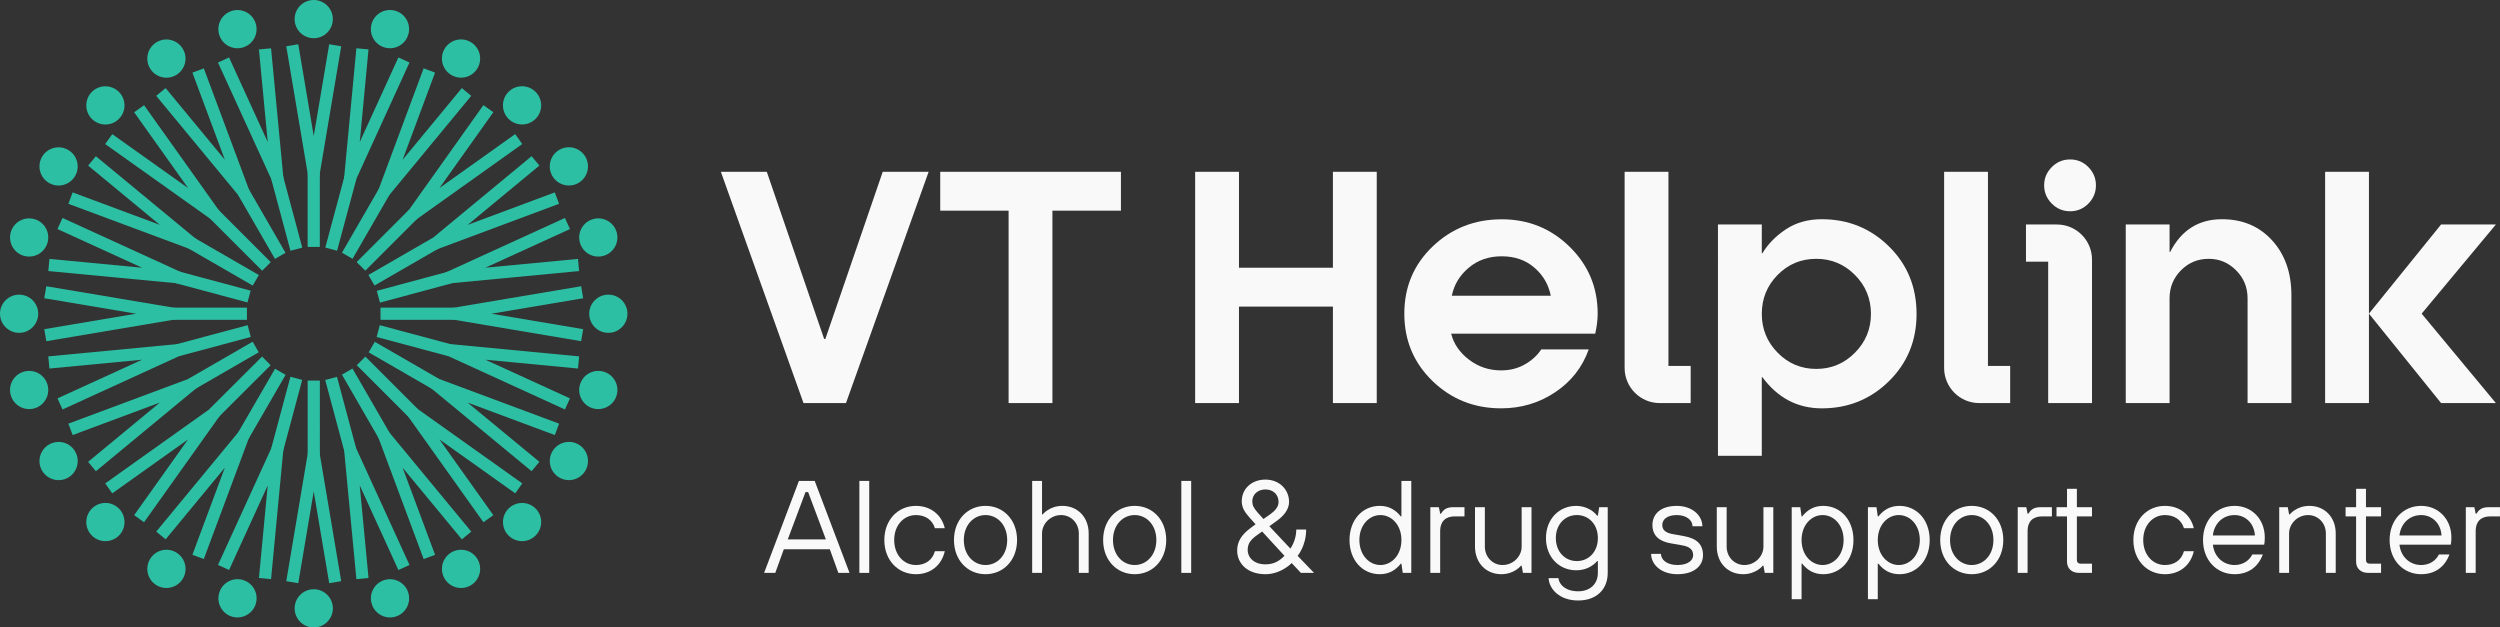<?xml version="1.0" encoding="utf-8"?>
<!-- Generator: Adobe Illustrator 16.0.0, SVG Export Plug-In . SVG Version: 6.00 Build 0)  -->
<!DOCTYPE svg PUBLIC "-//W3C//DTD SVG 1.1//EN" "http://www.w3.org/Graphics/SVG/1.1/DTD/svg11.dtd">
<svg version="1.1" xmlns="http://www.w3.org/2000/svg" xmlns:xlink="http://www.w3.org/1999/xlink" x="0px" y="0px"
	 width="304.637px" height="76.459px" viewBox="0 0 304.637 76.459" enable-background="new 0 0 304.637 76.459"
	 xml:space="preserve">
<rect x="0" y="0" width="304.637" height="76.459" fill="#333333" stroke="none"/>
<g id="art">
	<g>
		<g>
			<path fill="#F9F9F9" d="M97.353,58.601h1.922l4.243,11.207h-1.361l-1.04-2.881h-5.604l-1.041,2.881h-1.361L97.353,58.601z
				 M100.636,65.726l-2.161-5.765h-0.321l-2.161,5.765H100.636z"/>
			<path fill="#F9F9F9" d="M104.719,58.601h1.201v11.207h-1.201V58.601z"/>
			<path fill="#F9F9F9" d="M115.127,67.166c-0.4,1.762-1.762,2.804-3.522,2.804c-2.162,0-3.844-1.683-3.844-4.164
				s1.682-4.162,3.844-4.162c1.761,0,3.122,1.041,3.522,2.722h-1.201c-0.32-1.041-1.201-1.602-2.321-1.602
				c-1.441,0-2.643,1.201-2.643,3.042c0,1.842,1.201,3.045,2.643,3.045c1.12,0,2.001-0.563,2.321-1.685H115.127z"/>
			<path fill="#F9F9F9" d="M116.247,65.805c0-2.481,1.682-4.162,3.844-4.162c2.161,0,3.843,1.681,3.843,4.162
				s-1.682,4.164-3.843,4.164C117.929,69.969,116.247,68.287,116.247,65.805z M122.732,65.805c0-1.841-1.201-3.042-2.642-3.042
				c-1.441,0-2.643,1.201-2.643,3.042c0,1.842,1.201,3.045,2.643,3.045C121.531,68.85,122.732,67.647,122.732,65.805z"/>
			<path fill="#F9F9F9" d="M125.775,58.601h1.201v4.083h0.079c0,0,0.802-1.041,2.402-1.041c1.842,0,3.203,1.361,3.203,3.361v4.804
				h-1.201v-4.804c0-1.279-0.961-2.241-2.162-2.241c-1.28,0-2.321,1.041-2.321,2.241v4.804h-1.201V58.601z"/>
			<path fill="#F9F9F9" d="M134.422,65.805c0-2.481,1.682-4.162,3.844-4.162c2.161,0,3.843,1.681,3.843,4.162
				s-1.682,4.164-3.843,4.164C136.104,69.969,134.422,68.287,134.422,65.805z M140.907,65.805c0-1.841-1.201-3.042-2.642-3.042
				c-1.441,0-2.643,1.201-2.643,3.042c0,1.842,1.201,3.045,2.643,3.045C139.706,68.85,140.907,67.647,140.907,65.805z"/>
			<path fill="#F9F9F9" d="M143.95,58.601h1.201v11.207h-1.201V58.601z"/>
			<path fill="#F9F9F9" d="M152.997,63.885l-0.721-0.802c-0.48-0.56-0.961-1.12-0.961-2.001c0-1.521,1.2-2.642,2.883-2.642
				c1.682,0,2.882,1.201,2.882,2.722c0,0.961-0.721,1.761-1.521,2.321l-0.881,0.641l2.562,2.723c0,0,0.721-0.962,0.721-2.322h1.201
				c0,2-1.041,3.203-1.041,3.203l2.002,2.08h-1.603l-1.12-1.199c0,0-1.281,1.36-3.202,1.36c-2.162,0-3.442-1.28-3.442-2.881
				c0-1.122,0.544-1.923,1.601-2.724L152.997,63.885z M153.798,64.766l-0.561,0.399c-0.801,0.561-1.201,1.042-1.201,1.841
				c0,0.963,0.801,1.762,2.162,1.762c1.041,0,1.682-0.399,2.321-1.04L153.798,64.766z M154.758,62.684
				c0.561-0.401,1.041-0.881,1.041-1.521c0-0.881-0.641-1.521-1.601-1.521c-0.961,0-1.602,0.64-1.602,1.44
				c0,0.479,0.16,0.8,0.641,1.36l0.721,0.801L154.758,62.684z"/>
			<path fill="#F9F9F9" d="M170.771,68.689h-0.08c-0.641,0.801-1.441,1.28-2.562,1.28c-2.082,0-3.684-1.683-3.684-4.164
				s1.602-4.162,3.684-4.162c1.12,0,1.921,0.48,2.562,1.28h0.08v-4.322h1.201v11.207h-1.041L170.771,68.689z M170.771,65.805
				c0-1.841-1.201-3.042-2.562-3.042c-1.36,0-2.562,1.201-2.562,3.042c0,1.842,1.201,3.045,2.562,3.045
				C169.569,68.85,170.771,67.647,170.771,65.805z"/>
			<path fill="#F9F9F9" d="M174.293,61.803h1.041l0.159,0.8h0.081c0.32-0.479,0.641-0.8,1.521-0.8h1.36v1.12h-1.201
				c-1.12,0-1.762,0.642-1.762,1.763v5.122h-1.2V61.803z"/>
			<path fill="#F9F9F9" d="M179.736,61.803h1.201v4.804c0,1.28,0.962,2.243,2.163,2.243c1.28,0,2.321-1.042,2.321-2.243v-4.804h1.2
				v8.005h-1.04l-0.16-0.881h-0.08c0,0-0.801,1.042-2.401,1.042c-1.843,0-3.204-1.36-3.204-3.362V61.803z"/>
			<path fill="#F9F9F9" d="M189.905,70.449c0.081,0.803,0.881,1.603,2.402,1.603c1.441,0,2.401-0.881,2.401-2.243v-1.439h-0.079
				c-0.642,0.72-1.521,1.121-2.562,1.121c-2.081,0-3.684-1.603-3.684-3.923c0-2.323,1.603-3.924,3.684-3.924
				c1.041,0,2.002,0.48,2.562,1.201h0.079l0.16-1.041h1.041v8.005c0,2.002-1.361,3.364-3.603,3.364
				c-2.242,0-3.522-1.362-3.604-2.724H189.905z M194.709,65.567c0-1.682-1.12-2.804-2.562-2.804c-1.44,0-2.562,1.122-2.562,2.804
				c0,1.681,1.122,2.802,2.562,2.802C193.589,68.369,194.709,67.248,194.709,65.567z"/>
			<path fill="#F9F9F9" d="M202.396,67.488c0,0.72,0.721,1.362,2.001,1.362c1.281,0,1.922-0.563,1.922-1.203
				c0-0.641-0.399-1.04-1.361-1.199l-1.36-0.24c-1.441-0.241-2.242-0.963-2.242-2.243s0.961-2.321,2.963-2.321
				c1.922,0,3.122,1.201,3.122,2.481h-1.2c0-0.721-0.722-1.361-1.922-1.361c-1.201,0-1.762,0.561-1.762,1.201
				c0,0.561,0.319,0.945,1.281,1.121l1.361,0.241c1.601,0.288,2.321,1.04,2.321,2.32s-1.041,2.322-3.123,2.322
				c-2.001,0-3.202-1.201-3.202-2.481H202.396z"/>
			<path fill="#F9F9F9" d="M209.2,61.803h1.201v4.804c0,1.28,0.962,2.243,2.162,2.243c1.281,0,2.321-1.042,2.321-2.243v-4.804h1.201
				v8.005h-1.041l-0.16-0.881h-0.079c0,0-0.802,1.042-2.402,1.042c-1.842,0-3.203-1.36-3.203-3.362V61.803z"/>
			<path fill="#F9F9F9" d="M218.328,61.803h1.041l0.16,1.12h0.08c0.641-0.8,1.441-1.28,2.562-1.28c2.082,0,3.683,1.681,3.683,4.162
				s-1.601,4.164-3.683,4.164c-1.121,0-1.922-0.479-2.562-1.28h-0.08v4.322h-1.201V61.803z M224.653,65.805
				c0-1.841-1.201-3.042-2.562-3.042c-1.36,0-2.562,1.201-2.562,3.042c0,1.842,1.201,3.045,2.562,3.045
				C223.452,68.85,224.653,67.647,224.653,65.805z"/>
			<path fill="#F9F9F9" d="M227.616,61.803h1.04l0.16,1.12h0.081c0.64-0.8,1.441-1.28,2.562-1.28c2.082,0,3.683,1.681,3.683,4.162
				s-1.601,4.164-3.683,4.164c-1.12,0-1.922-0.479-2.562-1.28h-0.081v4.322h-1.2V61.803z M233.94,65.805
				c0-1.841-1.2-3.042-2.562-3.042s-2.562,1.201-2.562,3.042c0,1.842,1.201,3.045,2.562,3.045S233.94,67.647,233.94,65.805z"/>
			<path fill="#F9F9F9" d="M236.423,65.805c0-2.481,1.682-4.162,3.844-4.162c2.161,0,3.843,1.681,3.843,4.162
				s-1.682,4.164-3.843,4.164C238.104,69.969,236.423,68.287,236.423,65.805z M242.908,65.805c0-1.841-1.201-3.042-2.642-3.042
				c-1.441,0-2.643,1.201-2.643,3.042c0,1.842,1.201,3.045,2.643,3.045C241.707,68.85,242.908,67.647,242.908,65.805z"/>
			<path fill="#F9F9F9" d="M245.871,61.803h1.041l0.16,0.8h0.08c0.32-0.479,0.641-0.8,1.521-0.8h1.361v1.12h-1.201
				c-1.121,0-1.762,0.642-1.762,1.763v5.122h-1.201V61.803z"/>
			<path fill="#F9F9F9" d="M251.876,62.923h-1.28v-1.12h1.28v-2.242h1.201v2.242h1.841v1.12h-1.841v5.284
				c0,0.32,0.16,0.481,0.479,0.481h1.361v1.119h-1.601c-0.881,0-1.441-0.559-1.441-1.36V62.923z"/>
			<path fill="#F9F9F9" d="M267.327,67.166c-0.4,1.762-1.762,2.804-3.522,2.804c-2.162,0-3.843-1.683-3.843-4.164
				s1.681-4.162,3.843-4.162c1.761,0,3.122,1.041,3.522,2.722h-1.2c-0.32-1.041-1.201-1.602-2.322-1.602
				c-1.441,0-2.643,1.201-2.643,3.042c0,1.842,1.201,3.045,2.643,3.045c1.121,0,2.002-0.563,2.322-1.685H267.327z"/>
			<path fill="#F9F9F9" d="M275.734,67.567c-0.561,1.521-1.762,2.402-3.443,2.402c-2.162,0-3.843-1.683-3.843-4.164
				s1.681-4.162,3.843-4.162c2.082,0,3.683,1.601,3.683,3.843c0,0.64-0.079,0.881-0.079,0.881h-6.246
				c0.16,1.521,1.298,2.483,2.643,2.483c0.961,0,1.761-0.481,2.162-1.283H275.734z M274.772,65.245
				c-0.079-1.44-1.12-2.481-2.481-2.481c-1.441,0-2.482,1.041-2.643,2.481H274.772z"/>
			<path fill="#F9F9F9" d="M277.734,61.803h1.041l0.16,0.881h0.08c0,0,0.801-1.041,2.402-1.041c1.841,0,3.202,1.361,3.202,3.361
				v4.804h-1.201v-4.804c0-1.279-0.96-2.241-2.161-2.241c-1.281,0-2.322,1.041-2.322,2.241v4.804h-1.201V61.803z"/>
			<path fill="#F9F9F9" d="M287.103,62.923h-1.28v-1.12h1.28v-2.242h1.201v2.242h1.841v1.12h-1.841v5.284
				c0,0.32,0.16,0.481,0.48,0.481h1.36v1.119h-1.601c-0.881,0-1.441-0.559-1.441-1.36V62.923z"/>
			<path fill="#F9F9F9" d="M298.473,67.567c-0.562,1.521-1.762,2.402-3.443,2.402c-2.162,0-3.844-1.683-3.844-4.164
				s1.682-4.162,3.844-4.162c2.082,0,3.683,1.601,3.683,3.843c0,0.64-0.079,0.881-0.079,0.881h-6.246
				c0.16,1.521,1.298,2.483,2.643,2.483c0.961,0,1.761-0.481,2.161-1.283H298.473z M297.511,65.245
				c-0.079-1.44-1.12-2.481-2.481-2.481c-1.441,0-2.482,1.041-2.643,2.481H297.511z"/>
			<path fill="#F9F9F9" d="M300.473,61.803h1.041l0.16,0.8h0.08c0.32-0.479,0.641-0.8,1.521-0.8h1.36v1.12h-1.2
				c-1.121,0-1.762,0.642-1.762,1.763v5.122h-1.201V61.803z"/>
		</g>
		<g>
			<g>
				<g>
					<circle fill="#2CBFA3" cx="38.229" cy="2.328" r="2.328"/>
				</g>
			</g>
			<g>
				<g>
					<rect x="37.486" y="21.043" fill="#2CBFA3" width="1.484" height="9.043"/>
				</g>
			</g>
			<g>
				<g>
					<polygon fill="#2CBFA3" points="38.233,25.512 34.883,5.642 36.346,5.392 38.231,16.575 40.115,5.392 41.578,5.642 					"/>
				</g>
			</g>
			<g>
				<g>
					<circle fill="#2CBFA3" cx="38.232" cy="74.131" r="2.329"/>
				</g>
			</g>
			<g>
				<g>
					<rect x="37.49" y="46.374" fill="#2CBFA3" width="1.485" height="9.043"/>
				</g>
			</g>
			<g>
				<g>
					<polygon fill="#2CBFA3" points="40.115,71.067 38.229,59.883 36.346,71.067 34.883,70.818 38.228,50.948 41.578,70.818 					
						"/>
				</g>
			</g>
			<g>
				<g>
					<path fill="#2CBFA3" d="M28.334,1.302c1.245-0.333,2.519,0.405,2.851,1.646c0.333,1.246-0.4,2.518-1.646,2.853
						c-1.239,0.331-2.52-0.403-2.852-1.646C26.354,2.914,27.095,1.632,28.334,1.302z"/>
				</g>
			</g>
			<g>
				<g>
					
						<rect x="30.429" y="25.253" transform="matrix(0.259 0.966 -0.966 0.259 51.003 -14.496)" fill="#2CBFA3" width="9.042" height="1.487"/>
				</g>
			</g>
			<g>
				<g>
					<polygon fill="#2CBFA3" points="34.939,25.945 26.561,7.619 27.912,7 32.626,17.312 31.551,6.026 33.029,5.886 					"/>
				</g>
			</g>
			<g>
				<g>
					<path fill="#2CBFA3" d="M48.127,75.158c-1.243,0.335-2.519-0.404-2.851-1.646c-0.336-1.246,0.401-2.519,1.646-2.854
						c1.241-0.331,2.518,0.404,2.853,1.646C50.106,73.546,49.368,74.823,48.127,75.158z"/>
				</g>
			</g>
			<g>
				<g>
					
						<rect x="36.989" y="49.72" transform="matrix(0.259 0.966 -0.966 0.259 79.511 -2.692)" fill="#2CBFA3" width="9.041" height="1.484"/>
				</g>
			</g>
			<g>
				<g>
					<polygon fill="#2CBFA3" points="43.429,70.573 41.519,50.514 49.899,68.841 48.547,69.46 43.833,59.146 44.908,70.431 					"/>
				</g>
			</g>
			<g>
				<g>
					<path fill="#2CBFA3" d="M19.114,5.122c1.116-0.645,2.536-0.26,3.178,0.855c0.646,1.112,0.268,2.533-0.851,3.178
						c-1.112,0.642-2.537,0.262-3.179-0.852C17.619,7.189,18.004,5.762,19.114,5.122z"/>
				</g>
			</g>
			<g>
				<g>
					
						<rect x="27.376" y="26.519" transform="matrix(0.5 0.866 -0.866 0.5 39.548 -13.995)" fill="#2CBFA3" width="9.041" height="1.485"/>
				</g>
			</g>
			<g>
				<g>
					<polygon fill="#2CBFA3" points="31.874,27.214 19.035,11.679 20.181,10.734 27.405,19.475 23.445,8.851 24.836,8.332 					"/>
				</g>
			</g>
			<g>
				<g>
					<circle fill="#2CBFA3" cx="56.182" cy="69.32" r="2.329"/>
				</g>
			</g>
			<g>
				<g>
					
						<rect x="40.044" y="48.455" transform="matrix(0.5 0.866 -0.866 0.5 64.893 -13.995)" fill="#2CBFA3" width="9.042" height="1.484"/>
				</g>
			</g>
			<g>
				<g>
					<polygon fill="#2CBFA3" points="51.625,68.124 44.587,49.242 57.425,64.781 56.281,65.726 49.056,56.983 53.016,67.608 					
						"/>
				</g>
			</g>
			<g>
				<g>
					<path fill="#2CBFA3" d="M11.196,11.196c0.913-0.909,2.383-0.905,3.29,0.002c0.912,0.911,0.913,2.38,0.001,3.291
						c-0.906,0.911-2.383,0.911-3.291,0.002C10.287,13.583,10.289,12.104,11.196,11.196z"/>
				</g>
			</g>
			<g>
				<g>
					
						<rect x="24.754" y="28.532" transform="matrix(0.707 0.707 -0.707 0.707 29.271 -12.126)" fill="#2CBFA3" width="9.043" height="1.484"/>
				</g>
			</g>
			<g>
				<g>
					<polygon fill="#2CBFA3" points="29.238,29.232 12.818,17.555 13.679,16.345 22.921,22.917 16.347,13.679 17.556,12.818 					
						"/>
				</g>
			</g>
			<g>
				<g>
					<path fill="#2CBFA3" d="M65.263,65.257c-0.909,0.916-2.383,0.911-3.291,0c-0.909-0.907-0.909-2.377,0-3.288
						c0.908-0.906,2.386-0.911,3.294,0C66.175,62.876,66.173,64.35,65.263,65.257z"/>
				</g>
			</g>
			<g>
				<g>
					
						<rect x="42.668" y="46.44" transform="matrix(0.707 0.707 -0.707 0.707 47.19 -19.548)" fill="#2CBFA3" width="9.041" height="1.485"/>
				</g>
			</g>
			<g>
				<g>
					<polygon fill="#2CBFA3" points="58.907,63.636 47.221,47.222 63.643,58.906 62.782,60.116 53.542,53.542 60.116,62.777 					
						"/>
				</g>
			</g>
			<g>
				<g>
					<path fill="#2CBFA3" d="M5.121,19.113C5.767,18,7.188,17.622,8.3,18.266c1.116,0.64,1.499,2.062,0.854,3.175
						c-0.641,1.113-2.065,1.5-3.179,0.855C4.862,21.654,4.481,20.225,5.121,19.113z"/>
				</g>
			</g>
			<g>
				<g>
					
						<rect x="22.74" y="31.154" transform="matrix(0.866 0.5 -0.5 0.866 19.595 -9.357)" fill="#2CBFA3" width="9.043" height="1.486"/>
				</g>
			</g>
			<g>
				<g>
					<polygon fill="#2CBFA3" points="27.216,31.866 8.333,24.835 8.852,23.444 19.479,27.401 10.737,20.178 11.683,19.035 					"/>
				</g>
			</g>
			<g>
				<g>
					<path fill="#2CBFA3" d="M71.336,57.341c-0.64,1.115-2.064,1.496-3.177,0.852c-1.114-0.641-1.495-2.062-0.854-3.18
						c0.645-1.113,2.071-1.496,3.183-0.854C71.603,54.806,71.983,56.229,71.336,57.341z"/>
				</g>
			</g>
			<g>
				<g>
					
						<rect x="44.68" y="43.816" transform="matrix(0.866 0.5 -0.5 0.866 28.885 -18.635)" fill="#2CBFA3" width="9.041" height="1.486"/>
				</g>
			</g>
			<g>
				<g>
					<polygon fill="#2CBFA3" points="64.778,57.421 49.24,44.588 68.128,51.623 67.609,53.015 56.981,49.057 65.724,56.276 					"/>
				</g>
			</g>
			<g>
				<g>
					<path fill="#2CBFA3" d="M1.303,28.333c0.335-1.244,1.609-1.975,2.85-1.642c1.246,0.331,1.981,1.605,1.648,2.849
						c-0.331,1.238-1.609,1.981-2.851,1.646C1.708,30.854,0.972,29.573,1.303,28.333z"/>
				</g>
			</g>
			<g>
				<g>
					
						<rect x="21.476" y="34.208" transform="matrix(0.966 0.259 -0.259 0.966 9.918 -5.532)" fill="#2CBFA3" width="9.045" height="1.486"/>
				</g>
			</g>
			<g>
				<g>
					<polygon fill="#2CBFA3" points="25.946,34.936 5.887,33.03 6.027,31.549 17.313,32.622 7.002,27.911 7.619,26.559 					"/>
				</g>
			</g>
			<g>
				<g>
					<path fill="#2CBFA3" d="M0,38.227c0.002-1.287,1.044-2.322,2.327-2.322c1.29,0,2.328,1.037,2.33,2.324
						c0.002,1.283-1.042,2.331-2.328,2.329C1.045,40.558,0.002,39.512,0,38.227z"/>
				</g>
			</g>
			<g>
				<g>
					<rect x="21.045" y="37.486" fill="#2CBFA3" width="9.045" height="1.486"/>
				</g>
			</g>
			<g>
				<g>
					<polygon fill="#2CBFA3" points="5.643,41.577 5.397,40.111 16.577,38.225 5.396,36.343 5.641,34.879 25.513,38.225 					"/>
				</g>
			</g>
			<g>
				<g>
					<path fill="#2CBFA3" d="M1.303,48.123c-0.332-1.244,0.405-2.516,1.647-2.847c1.245-0.335,2.518,0.399,2.853,1.646
						c0.332,1.233-0.404,2.519-1.646,2.85C2.915,50.101,1.636,49.363,1.303,48.123z"/>
				</g>
			</g>
			<g>
				<g>
					
						<rect x="25.256" y="36.982" transform="matrix(0.259 0.966 -0.966 0.259 59.359 5.647)" fill="#2CBFA3" width="1.486" height="9.048"/>
				</g>
			</g>
			<g>
				<g>
					<polygon fill="#2CBFA3" points="7.621,49.895 7.004,48.546 17.313,43.833 6.026,44.907 5.884,43.428 25.943,41.516 					"/>
				</g>
			</g>
			<g>
				<g>
					<path fill="#2CBFA3" d="M75.154,28.333c-0.334-1.244-1.608-1.975-2.851-1.642c-1.244,0.331-1.979,1.605-1.646,2.849
						c0.33,1.238,1.608,1.981,2.85,1.646C74.748,30.854,75.485,29.573,75.154,28.333z"/>
				</g>
			</g>
			<g>
				<g>
					
						<rect x="49.716" y="30.428" transform="matrix(0.26 0.966 -0.966 0.26 71.118 -22.849)" fill="#2CBFA3" width="1.486" height="9.045"/>
				</g>
			</g>
			<g>
				<g>
					<polygon fill="#2CBFA3" points="50.51,34.936 68.839,26.559 69.455,27.911 59.143,32.622 70.43,31.549 70.57,33.03 					"/>
				</g>
			</g>
			<g>
				<g>
					<path fill="#2CBFA3" d="M76.458,38.227c-0.003-1.287-1.044-2.322-2.329-2.322c-1.289,0-2.327,1.037-2.33,2.324
						c-0.001,1.283,1.044,2.331,2.329,2.329C75.412,40.558,76.455,39.512,76.458,38.227z"/>
				</g>
			</g>
			<g>
				<g>
					<rect x="46.367" y="37.487" fill="#2CBFA3" width="9.044" height="1.484"/>
				</g>
			</g>
			<g>
				<g>
					<polygon fill="#2CBFA3" points="70.814,41.577 50.944,38.225 70.816,34.879 71.062,36.343 59.88,38.225 71.061,40.111 					"/>
				</g>
			</g>
			<g>
				<g>
					<path fill="#2CBFA3" d="M75.154,48.123c0.333-1.244-0.406-2.516-1.647-2.847c-1.244-0.335-2.518,0.399-2.852,1.646
						c-0.333,1.233,0.404,2.519,1.646,2.85C73.542,50.101,74.822,49.363,75.154,48.123z"/>
				</g>
			</g>
			<g>
				<g>
					
						<rect x="45.935" y="40.762" transform="matrix(0.966 0.259 -0.259 0.966 12.464 -11.647)" fill="#2CBFA3" width="9.047" height="1.486"/>
				</g>
			</g>
			<g>
				<g>
					<polygon fill="#2CBFA3" points="68.837,49.895 50.514,41.516 70.572,43.428 70.432,44.907 59.143,43.833 69.453,48.546 					
						"/>
				</g>
			</g>
			<g>
				<g>
					<path fill="#2CBFA3" d="M5.121,57.341c-0.644-1.114-0.259-2.535,0.855-3.175c1.115-0.645,2.535-0.267,3.181,0.849
						c0.642,1.11,0.261,2.541-0.852,3.182C7.192,58.837,5.764,58.455,5.121,57.341z"/>
				</g>
			</g>
			<g>
				<g>
					
						<rect x="26.522" y="40.035" transform="matrix(0.5 0.866 -0.866 0.5 52.195 -1.348)" fill="#2CBFA3" width="1.487" height="9.048"/>
				</g>
			</g>
			<g>
				<g>
					<polygon fill="#2CBFA3" points="11.683,57.421 10.737,56.276 19.478,49.053 8.852,53.015 8.333,51.623 27.214,44.586 					"/>
				</g>
			</g>
			<g>
				<g>
					<path fill="#2CBFA3" d="M71.336,19.113c0.644,1.112,0.263,2.539-0.85,3.18c-1.115,0.642-2.536,0.26-3.184-0.852
						c-0.639-1.117-0.261-2.541,0.856-3.186C69.271,17.613,70.696,17.996,71.336,19.113z"/>
				</g>
			</g>
			<g>
				<g>
					
						<rect x="48.456" y="27.371" transform="matrix(0.5 0.866 -0.866 0.5 52.197 -26.663)" fill="#2CBFA3" width="1.485" height="9.041"/>
				</g>
			</g>
			<g>
				<g>
					<polygon fill="#2CBFA3" points="49.245,31.875 64.779,19.031 65.726,20.176 56.985,27.403 67.604,23.442 68.124,24.833 					
						"/>
				</g>
			</g>
			<g>
				<g>
					<path fill="#2CBFA3" d="M11.196,65.262c-0.911-0.912-0.907-2.382,0.004-3.293s2.381-0.911,3.293,0
						c0.905,0.902,0.908,2.385,0,3.293C13.583,66.168,12.103,66.168,11.196,65.262z"/>
				</g>
			</g>
			<g>
				<g>
					
						<rect x="28.536" y="42.659" transform="matrix(0.706 0.708 -0.708 0.706 41.989 -6.871)" fill="#2CBFA3" width="1.483" height="9.047"/>
				</g>
			</g>
			<g>
				<g>
					<polygon fill="#2CBFA3" points="17.554,63.636 16.345,62.777 22.917,53.543 13.681,60.116 12.82,58.906 29.238,47.218 					"/>
				</g>
			</g>
			<g>
				<g>
					<path fill="#2CBFA3" d="M65.263,11.193c0.909,0.911,0.909,2.388,0,3.292c-0.909,0.911-2.381,0.908-3.296,0.002
						c-0.906-0.913-0.91-2.387,0.002-3.298C62.878,10.283,64.352,10.283,65.263,11.193z"/>
				</g>
			</g>
			<g>
				<g>
					
						<rect x="46.441" y="24.749" transform="matrix(0.707 0.707 -0.707 0.707 34.516 -24.791)" fill="#2CBFA3" width="1.485" height="9.04"/>
				</g>
			</g>
			<g>
				<g>
					<polygon fill="#2CBFA3" points="47.227,29.24 58.906,12.813 60.116,13.674 53.544,22.916 62.778,16.341 63.639,17.552 					"/>
				</g>
			</g>
			<g>
				<g>
					<path fill="#2CBFA3" d="M19.114,71.337c-1.115-0.645-1.492-2.066-0.847-3.18c0.645-1.117,2.063-1.499,3.18-0.854
						c1.109,0.64,1.496,2.071,0.852,3.18C21.653,71.595,20.225,71.978,19.114,71.337z"/>
				</g>
			</g>
			<g>
				<g>
					
						<rect x="31.158" y="44.67" transform="matrix(0.866 0.501 -0.501 0.866 28.911 -9.361)" fill="#2CBFA3" width="1.485" height="9.047"/>
				</g>
			</g>
			<g>
				<g>
					<polygon fill="#2CBFA3" points="24.833,68.124 23.443,67.604 27.4,56.981 20.182,65.722 19.038,64.777 31.87,49.238 					"/>
				</g>
			</g>
			<g>
				<g>
					<path fill="#2CBFA3" d="M57.345,5.118c1.112,0.645,1.494,2.068,0.852,3.18c-0.642,1.112-2.064,1.495-3.182,0.854
						c-1.112-0.645-1.5-2.068-0.851-3.184C54.805,4.855,56.229,4.473,57.345,5.118z"/>
				</g>
			</g>
			<g>
				<g>
					
						<rect x="43.817" y="22.737" transform="matrix(0.866 0.5 -0.5 0.866 19.615 -18.637)" fill="#2CBFA3" width="1.485" height="9.041"/>
				</g>
			</g>
			<g>
				<g>
					<polygon fill="#2CBFA3" points="44.593,27.216 51.621,8.328 53.015,8.847 49.058,19.475 56.276,10.734 57.422,11.679 					"/>
				</g>
			</g>
			<g>
				<g>
					<path fill="#2CBFA3" d="M28.334,75.158c-1.242-0.335-1.976-1.611-1.639-2.854c0.332-1.246,1.604-1.98,2.848-1.649
						c1.239,0.335,1.981,1.611,1.647,2.853C30.854,74.75,29.574,75.489,28.334,75.158z"/>
				</g>
			</g>
			<g>
				<g>
					
						<rect x="34.212" y="45.933" transform="matrix(0.966 0.259 -0.259 0.966 14.238 -7.323)" fill="#2CBFA3" width="1.484" height="9.05"/>
				</g>
			</g>
			<g>
				<g>
					<polygon fill="#2CBFA3" points="33.029,70.573 31.551,70.431 32.625,59.146 27.914,69.456 26.562,68.841 34.938,50.509 					
						"/>
				</g>
			</g>
			<g>
				<g>
					<path fill="#2CBFA3" d="M48.125,1.299c1.241,0.333,1.979,1.609,1.644,2.852c-0.331,1.241-1.607,1.979-2.852,1.649
						c-1.241-0.337-1.984-1.611-1.645-2.857C45.604,1.702,46.877,0.966,48.125,1.299z"/>
				</g>
			</g>
			<g>
				<g>
					
						<rect x="40.762" y="21.472" transform="matrix(0.966 0.26 -0.26 0.966 8.196 -9.907)" fill="#2CBFA3" width="1.486" height="9.039"/>
				</g>
			</g>
			<g>
				<g>
					<polygon fill="#2CBFA3" points="41.526,25.945 43.427,5.88 44.906,6.02 43.837,17.312 48.546,7 49.897,7.616 					"/>
				</g>
			</g>
		</g>
		<g>
			<g>
				<path fill="#F9F9F9" d="M113.16,20.934l-10.074,28.184h-5.174L87.84,20.934h5.597l6.988,20.367h0.148l6.991-20.367H113.16z"/>
			</g>
			<g>
				<path fill="#F9F9F9" d="M136.591,25.669h-8.349v23.448h-5.339V25.669h-8.331v-4.735h22.019V25.669z"/>
			</g>
			<g>
				<g>
					<path fill="#F9F9F9" d="M167.763,49.118h-5.34V37.357h-11.448v11.761h-5.34V20.934h5.34v11.688h11.448V20.934h5.34V49.118z"/>
				</g>
				<g>
					<path fill="#F9F9F9" d="M191.263,30.065c2.28,2.23,3.421,4.95,3.421,8.155c0,0.752-0.102,1.566-0.301,2.441h-17.549
						c0.301,1.229,1.02,2.281,2.16,3.158c1.14,0.876,2.448,1.314,3.928,1.314c1.075,0,2.04-0.245,2.893-0.732
						c0.851-0.488,1.515-1.096,1.992-1.822h5.786c-0.776,2.179-2.142,3.921-4.096,5.223c-1.954,1.303-4.146,1.955-6.575,1.955
						c-3.283,0-6.069-1.108-8.361-3.325c-2.293-2.218-3.438-4.954-3.438-8.212c0-3.257,1.15-5.987,3.456-8.191
						c2.305-2.204,5.11-3.307,8.418-3.307C186.229,26.722,188.983,27.835,191.263,30.065z M176.909,36.04h12.062
						c-0.276-1.377-0.945-2.524-2.01-3.438c-1.065-0.913-2.387-1.372-3.964-1.372c-1.579,0-2.92,0.464-4.021,1.392
						C177.873,33.547,177.185,34.689,176.909,36.04z"/>
				</g>
				<g>
					<path fill="#F9F9F9" d="M214.683,27.356v3.504h0.072c0.697-1.147,1.66-2.127,2.89-2.935s2.682-1.212,4.357-1.212
						c3.204,0,5.93,1.104,8.175,3.313c2.244,2.208,3.366,4.949,3.366,8.229c0,3.255-1.122,5.985-3.366,8.193
						c-2.245,2.209-4.971,3.312-8.175,3.312c-2.96,0-5.375-1.266-7.247-3.797h-0.072v9.576h-5.341V27.356H214.683z M214.683,38.255
						c0,1.834,0.643,3.411,1.935,4.727c1.291,1.314,2.859,1.972,4.706,1.972c1.836,0,3.404-0.657,4.707-1.972
						c1.303-1.315,1.953-2.893,1.953-4.727c0-1.858-0.65-3.442-1.953-4.753c-1.303-1.309-2.871-1.964-4.707-1.964
						c-1.859,0-3.431,0.655-4.715,1.964C215.323,34.813,214.683,36.397,214.683,38.255z"/>
				</g>
				<g>
					<path fill="#F9F9F9" d="M264.373,49.118h-5.34V27.356h5.34v3.341h0.074c1.358-2.655,3.461-3.983,6.312-3.983
						c2.508,0,4.544,0.859,6.11,2.578c1.565,1.719,2.349,3.942,2.349,6.671v13.155h-5.34V36.347c0-1.332-0.465-2.467-1.396-3.403
						c-0.929-0.937-2.042-1.405-3.339-1.405c-1.333,0-2.462,0.469-3.385,1.405c-0.924,0.937-1.386,2.071-1.386,3.403V49.118z"/>
				</g>
				<g>
					<path fill="#F9F9F9" d="M283.327,49.118V20.934h5.34V38.22l8.789-10.864h6.679l-9.046,10.864l9.046,10.897h-6.679
						l-8.789-10.897v10.897H283.327z"/>
				</g>
				<g>
					<path fill="#F9F9F9" d="M242.241,44.59V20.933h-5.34v23.905c0,2.363,1.916,4.279,4.278,4.279h3.771V44.59H242.241z"/>
				</g>
				<g>
					<path fill="#F9F9F9" d="M203.308,44.59V20.933h-5.34v23.905c0,2.363,1.916,4.279,4.278,4.279h3.771V44.59H203.308z"/>
				</g>
				<g>
					<g>
						<path fill="#F9F9F9" d="M249.582,31.882v17.234h5.34V31.633c0-2.362-1.915-4.278-4.278-4.278h-3.77v4.527H249.582z"/>
					</g>
					<g>
						<path fill="#F9F9F9" d="M250.015,24.806c-0.618-0.623-0.927-1.364-0.927-2.22c0-0.857,0.309-1.597,0.927-2.22
							c0.618-0.625,1.364-0.937,2.238-0.937s1.618,0.312,2.23,0.937c0.611,0.623,0.917,1.362,0.917,2.22
							c0,0.855-0.306,1.597-0.917,2.22c-0.612,0.623-1.356,0.937-2.23,0.937S250.633,25.429,250.015,24.806z"/>
					</g>
				</g>
			</g>
		</g>
	</g>
</g>
<g id="labels">
</g>
</svg>
